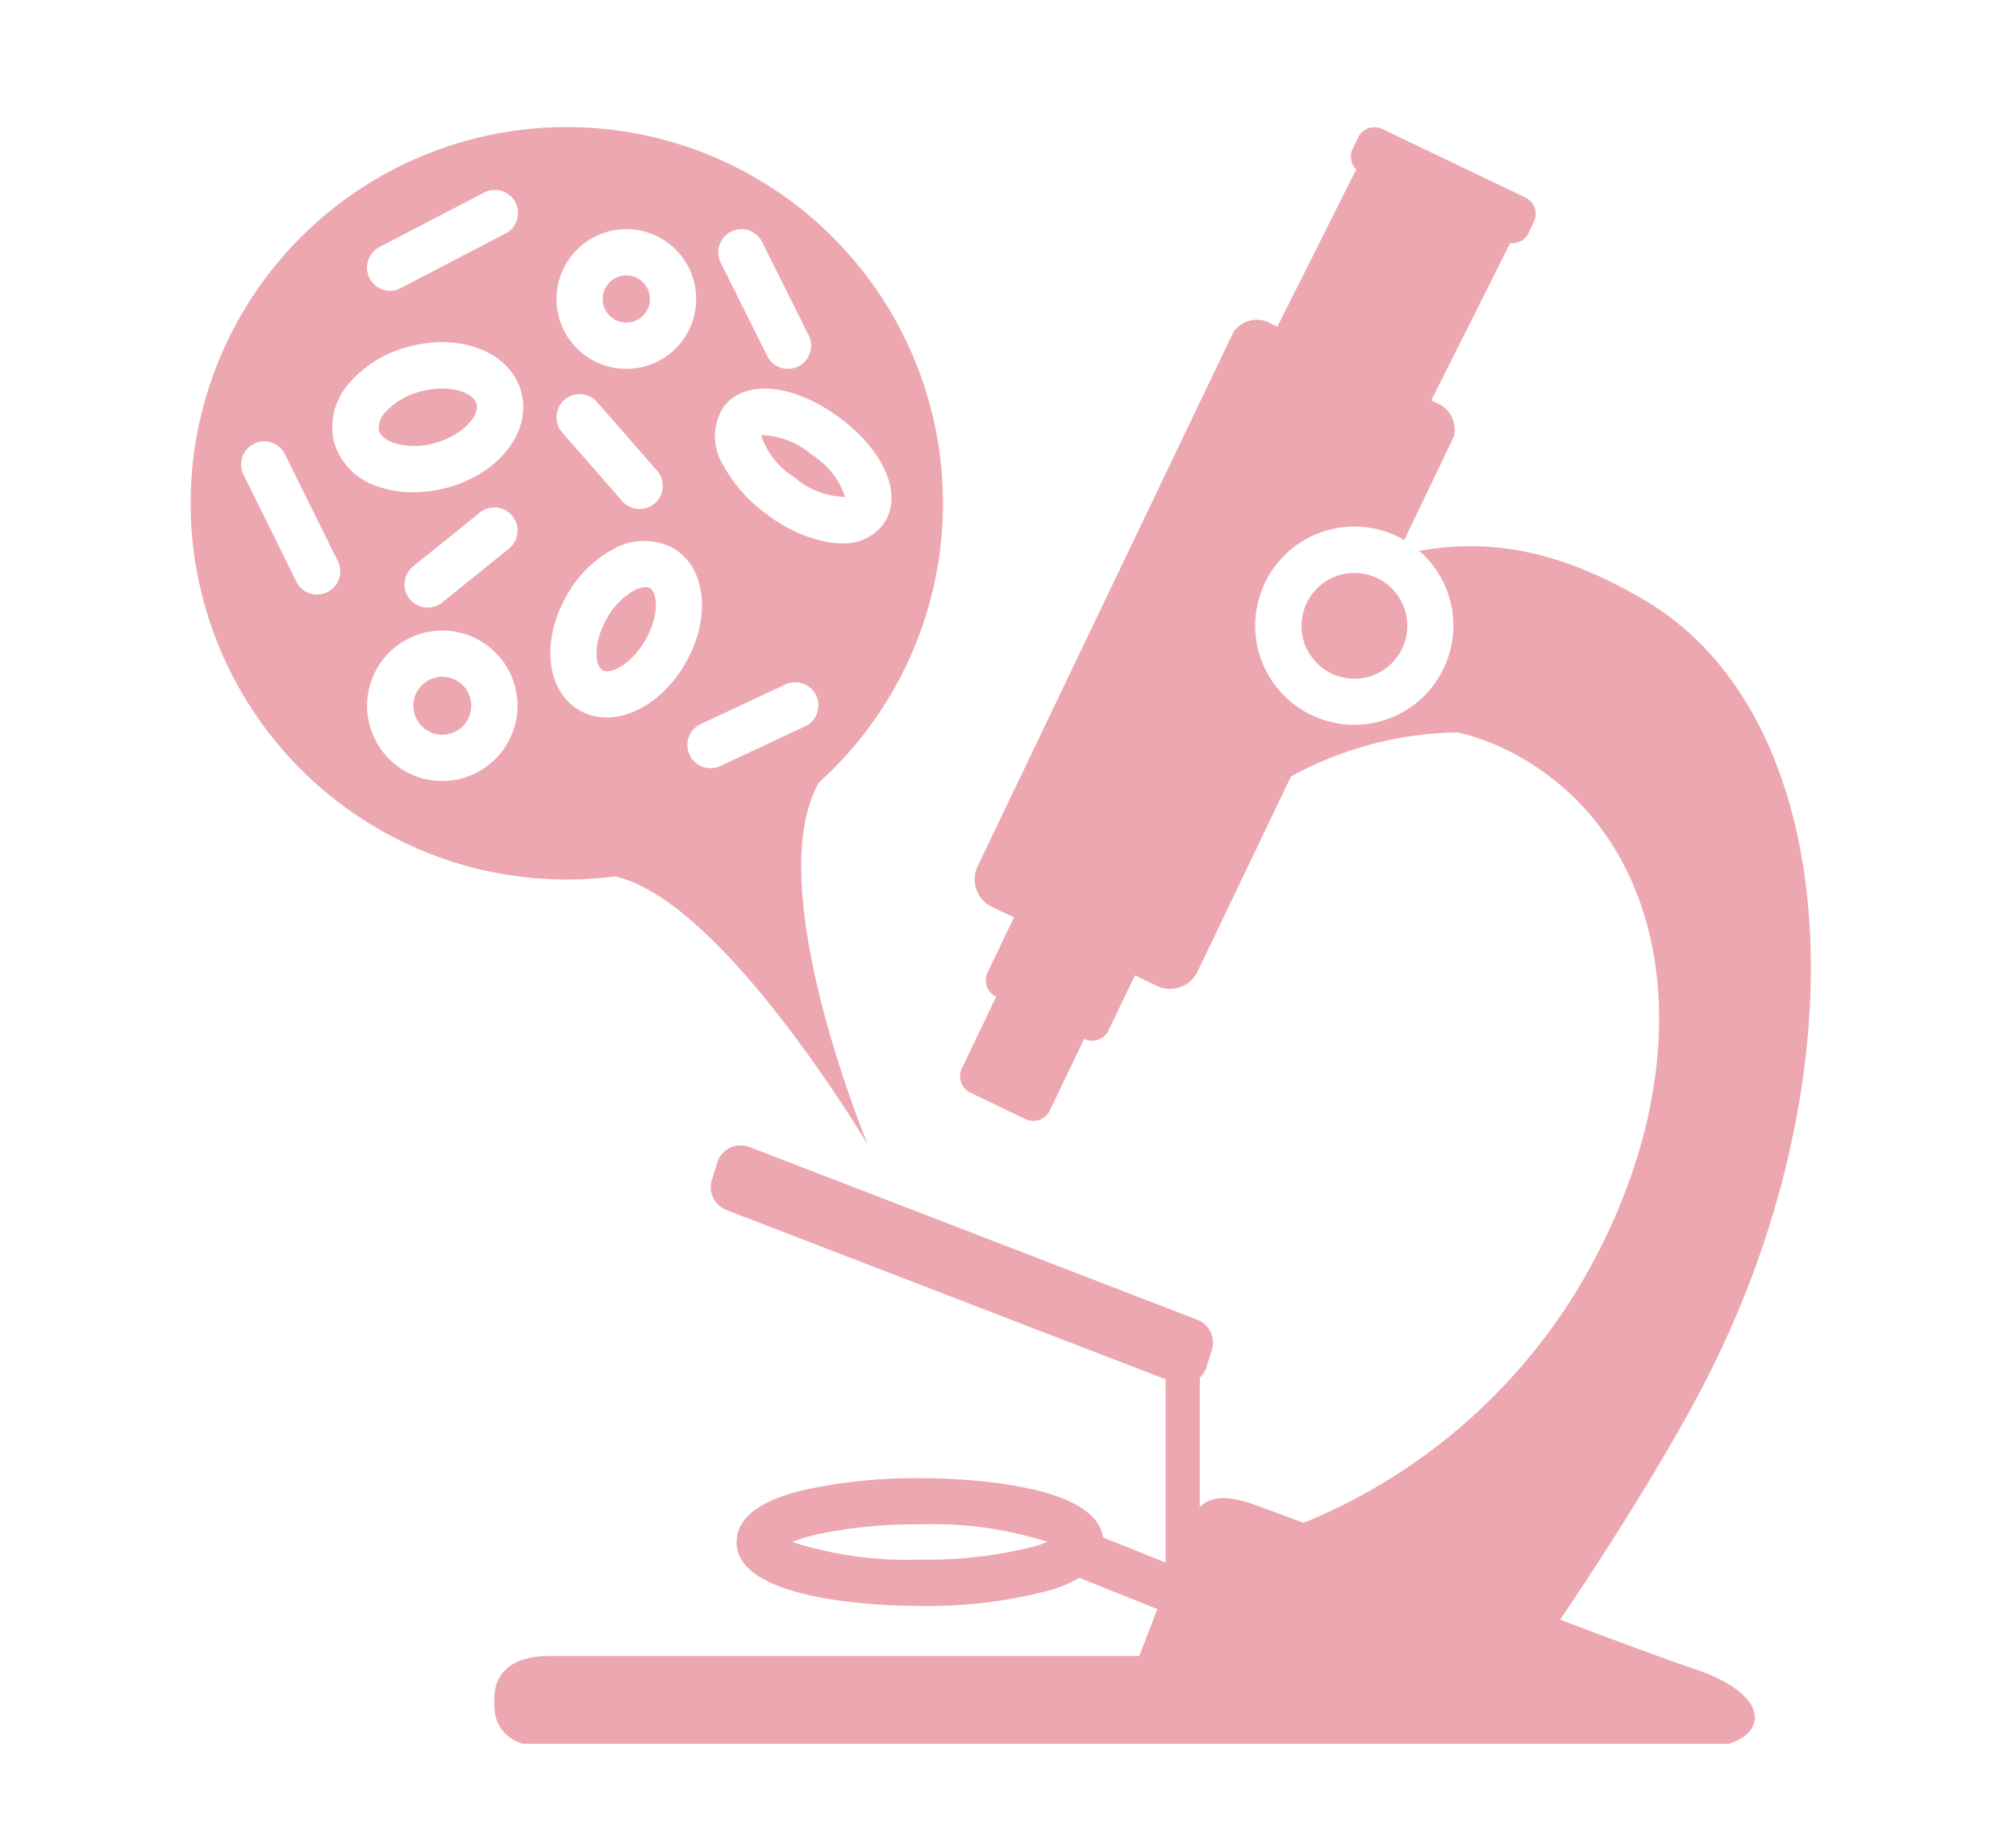 <svg xmlns="http://www.w3.org/2000/svg" xmlns:xlink="http://www.w3.org/1999/xlink" width="148" height="134" viewBox="0 0 148 134">
  <defs>
    <clipPath id="clip-path">
      <rect id="長方形_1" data-name="長方形 1" width="148" height="134" transform="translate(394 -1423)" fill="#fff" stroke="#707070" stroke-width="1"/>
    </clipPath>
    <clipPath id="clip-path-2">
      <rect id="長方形_44" data-name="長方形 44" width="120" height="120" fill="#eda7b0"/>
    </clipPath>
  </defs>
  <g id="マスクグループ_1" data-name="マスクグループ 1" transform="translate(-394 1423)" clip-path="url(#clip-path)">
    <g id="グループ_1" data-name="グループ 1" transform="translate(408 -1415)">
      <g id="グループ_17" data-name="グループ 17" clip-path="url(#clip-path-2)">
        <path id="パス_20" data-name="パス 20" d="M108.8,123.111c-1.045,1.81-2.583,2.532-3.144,2.209s-.713-2.014.332-3.823a5.253,5.253,0,0,1,1.988-2.03,1.958,1.958,0,0,1,.85-.246.564.564,0,0,1,.306.076c.56.314.714,2.005-.331,3.815" transform="translate(-75.424 -84.123)" fill="#eda7b0"/>
        <path id="パス_21" data-name="パス 21" d="M18.47,40.346a2.124,2.124,0,1,0,2.124,2.124,2.125,2.125,0,0,0-2.124-2.124M45.58,24.034a5.826,5.826,0,0,0-3.7-1.427,5.726,5.726,0,0,0,2.456,3.1,5.814,5.814,0,0,0,3.7,1.427,5.815,5.815,0,0,0-2.455-3.1M18.47,40.346a2.124,2.124,0,1,0,2.124,2.124,2.125,2.125,0,0,0-2.124-2.124M45.58,24.034a5.826,5.826,0,0,0-3.7-1.427,5.726,5.726,0,0,0,2.456,3.1,5.814,5.814,0,0,0,3.7,1.427,5.815,5.815,0,0,0-2.455-3.1M18.47,40.346a2.124,2.124,0,1,0,2.124,2.124,2.125,2.125,0,0,0-2.124-2.124M45.58,24.034a5.826,5.826,0,0,0-3.7-1.427,5.726,5.726,0,0,0,2.456,3.1,5.814,5.814,0,0,0,3.7,1.427,5.815,5.815,0,0,0-2.455-3.1M18.47,40.346a2.124,2.124,0,1,0,2.124,2.124,2.125,2.125,0,0,0-2.124-2.124M45.58,24.034a5.826,5.826,0,0,0-3.7-1.427,5.726,5.726,0,0,0,2.456,3.1,5.814,5.814,0,0,0,3.7,1.427,5.815,5.815,0,0,0-2.455-3.1M18.47,40.346a2.124,2.124,0,1,0,2.124,2.124,2.125,2.125,0,0,0-2.124-2.124M31.978,10.883A1.729,1.729,0,1,0,33.7,12.608a1.726,1.726,0,0,0-1.725-1.725m13.6,13.151a5.826,5.826,0,0,0-3.7-1.427,5.726,5.726,0,0,0,2.456,3.1,5.814,5.814,0,0,0,3.7,1.427,5.815,5.815,0,0,0-2.455-3.1M18.47,40.346a2.124,2.124,0,1,0,2.124,2.124,2.125,2.125,0,0,0-2.124-2.124M31.978,10.883A1.729,1.729,0,1,0,33.7,12.608a1.726,1.726,0,0,0-1.725-1.725m13.6,13.151a5.826,5.826,0,0,0-3.7-1.427,5.726,5.726,0,0,0,2.456,3.1,5.814,5.814,0,0,0,3.7,1.427,5.815,5.815,0,0,0-2.455-3.1M18.47,40.346a2.124,2.124,0,1,0,2.124,2.124,2.125,2.125,0,0,0-2.124-2.124M31.978,10.883A1.729,1.729,0,1,0,33.7,12.608a1.726,1.726,0,0,0-1.725-1.725m13.6,13.151a5.826,5.826,0,0,0-3.7-1.427,5.726,5.726,0,0,0,2.456,3.1,5.814,5.814,0,0,0,3.7,1.427,5.815,5.815,0,0,0-2.455-3.1M18.47,40.346a2.124,2.124,0,1,0,2.124,2.124,2.125,2.125,0,0,0-2.124-2.124M31.978,10.883A1.729,1.729,0,1,0,33.7,12.608a1.726,1.726,0,0,0-1.725-1.725m13.6,13.151a5.826,5.826,0,0,0-3.7-1.427,5.726,5.726,0,0,0,2.456,3.1,5.814,5.814,0,0,0,3.7,1.427,5.815,5.815,0,0,0-2.455-3.1m.552,24.06a27.615,27.615,0,1,0-18.52,7.128,28.22,28.22,0,0,0,3.517-.229c7.714,1.64,18.062,18.835,18.589,19.7-.365-.892-7.842-19.192-3.585-26.6M39.675,7.663a1.7,1.7,0,0,1,2.277.765l3.415,6.848a1.7,1.7,0,0,1-1.521,2.464,1.688,1.688,0,0,1-1.521-.943L38.91,9.949a1.708,1.708,0,0,1,.765-2.285M39.1,20.56c1.529-2.073,5.1-1.767,8.5.739s4.749,5.811,3.22,7.884a3.6,3.6,0,0,1-3.041,1.359,6.1,6.1,0,0,1-1.087-.1,10.724,10.724,0,0,1-4.359-2,10.84,10.84,0,0,1-3.2-3.568A4.022,4.022,0,0,1,39.1,20.56M31.978,7.485a5.127,5.127,0,1,1-5.123,5.123,5.134,5.134,0,0,1,5.123-5.123M27.433,20.016a1.7,1.7,0,0,1,2.4.161l4.46,5.1a1.7,1.7,0,0,1-2.557,2.234l-4.46-5.1a1.7,1.7,0,0,1,.161-2.4M13.865,8.793l7.646-3.976a1.695,1.695,0,1,1,1.563,3.007l-7.646,3.985a1.718,1.718,0,0,1-.782.2,1.7,1.7,0,0,1-.782-3.211M10.033,34.127a1.731,1.731,0,0,1-.756.178,1.68,1.68,0,0,1-1.521-.952L3.934,25.623a1.7,1.7,0,1,1,3.041-1.5L10.8,31.851a1.7,1.7,0,0,1-.765,2.277M18.47,47.992a5.522,5.522,0,1,1,5.522-5.522,5.533,5.533,0,0,1-5.522,5.522m-2.132-15.76,4.885-3.942a1.7,1.7,0,1,1,2.141,2.642L18.47,34.884a1.715,1.715,0,0,1-2.4-.255,1.711,1.711,0,0,1,.263-2.4m2.464-5.76a9.435,9.435,0,0,1-2.455.331,7.839,7.839,0,0,1-2.515-.4,4.884,4.884,0,0,1-3.3-3.254,4.866,4.866,0,0,1,1.206-4.469A8.631,8.631,0,0,1,16,16.116c3.849-1.045,7.485.416,8.266,3.322s-1.614,5.99-5.463,7.034M30.534,43.328a3.944,3.944,0,0,1-2-.527c-2.438-1.41-2.838-5.123-.909-8.462a8.539,8.539,0,0,1,3.364-3.347,4.55,4.55,0,0,1,4.418-.1c2.438,1.41,2.838,5.123.909,8.461-1.436,2.5-3.713,3.976-5.786,3.976m7.646,3.721a1.7,1.7,0,0,1-.722-3.245L43.6,40.933a1.7,1.7,0,1,1,1.445,3.075l-6.151,2.88a1.648,1.648,0,0,1-.714.161m6.159-21.341a5.814,5.814,0,0,0,3.7,1.427,5.815,5.815,0,0,0-2.455-3.1,5.826,5.826,0,0,0-3.7-1.427,5.726,5.726,0,0,0,2.456,3.1M31.978,14.341a1.729,1.729,0,1,0-1.725-1.733,1.728,1.728,0,0,0,1.725,1.733M18.436,19.183a5.983,5.983,0,0,0-1.546.212,5.25,5.25,0,0,0-2.574,1.5,1.7,1.7,0,0,0-.5,1.368c.144.535.833.824,1.113.918a5.3,5.3,0,0,0,2.982.008c2.022-.552,3.313-2,3.075-2.872-.17-.646-1.215-1.138-2.549-1.138m.034,21.163a2.124,2.124,0,1,0,2.124,2.124,2.125,2.125,0,0,0-2.124-2.124M45.58,24.034a5.826,5.826,0,0,0-3.7-1.427,5.726,5.726,0,0,0,2.456,3.1,5.814,5.814,0,0,0,3.7,1.427,5.815,5.815,0,0,0-2.455-3.1m-13.6-13.151A1.729,1.729,0,1,0,33.7,12.608a1.726,1.726,0,0,0-1.725-1.725M18.47,40.346a2.124,2.124,0,1,0,2.124,2.124,2.125,2.125,0,0,0-2.124-2.124M45.58,24.034a5.826,5.826,0,0,0-3.7-1.427,5.726,5.726,0,0,0,2.456,3.1,5.814,5.814,0,0,0,3.7,1.427,5.815,5.815,0,0,0-2.455-3.1m-13.6-13.151A1.729,1.729,0,1,0,33.7,12.608a1.726,1.726,0,0,0-1.725-1.725M18.47,40.346a2.124,2.124,0,1,0,2.124,2.124,2.125,2.125,0,0,0-2.124-2.124M45.58,24.034a5.826,5.826,0,0,0-3.7-1.427,5.726,5.726,0,0,0,2.456,3.1,5.814,5.814,0,0,0,3.7,1.427,5.815,5.815,0,0,0-2.455-3.1m-13.6-13.151A1.729,1.729,0,1,0,33.7,12.608a1.726,1.726,0,0,0-1.725-1.725M18.47,40.346a2.124,2.124,0,1,0,2.124,2.124,2.125,2.125,0,0,0-2.124-2.124M45.58,24.034a5.826,5.826,0,0,0-3.7-1.427,5.726,5.726,0,0,0,2.456,3.1,5.814,5.814,0,0,0,3.7,1.427,5.815,5.815,0,0,0-2.455-3.1m-13.6-13.151A1.729,1.729,0,1,0,33.7,12.608a1.726,1.726,0,0,0-1.725-1.725M18.47,40.346a2.124,2.124,0,1,0,2.124,2.124,2.125,2.125,0,0,0-2.124-2.124M45.58,24.034a5.826,5.826,0,0,0-3.7-1.427,5.726,5.726,0,0,0,2.456,3.1,5.814,5.814,0,0,0,3.7,1.427,5.815,5.815,0,0,0-2.455-3.1M18.47,40.346a2.124,2.124,0,1,0,2.124,2.124,2.125,2.125,0,0,0-2.124-2.124M45.58,24.034a5.826,5.826,0,0,0-3.7-1.427,5.726,5.726,0,0,0,2.456,3.1,5.814,5.814,0,0,0,3.7,1.427,5.815,5.815,0,0,0-2.455-3.1M18.47,40.346a2.124,2.124,0,1,0,2.124,2.124,2.125,2.125,0,0,0-2.124-2.124m0,0a2.124,2.124,0,1,0,2.124,2.124,2.125,2.125,0,0,0-2.124-2.124m0,0a2.124,2.124,0,1,0,2.124,2.124,2.125,2.125,0,0,0-2.124-2.124" transform="translate(0 1.335)" fill="#eda7b0"/>
        <path id="パス_22" data-name="パス 22" d="M141.86,32.722a3.883,3.883,0,1,0,3.882,3.883,3.887,3.887,0,0,0-3.882-3.883m0,0a3.883,3.883,0,1,0,3.882,3.883,3.887,3.887,0,0,0-3.882-3.883m0,0a3.883,3.883,0,1,0,3.882,3.883,3.887,3.887,0,0,0-3.882-3.883m0,0a3.883,3.883,0,1,0,3.882,3.883,3.887,3.887,0,0,0-3.882-3.883m0,0a3.883,3.883,0,1,0,3.882,3.883,3.887,3.887,0,0,0-3.882-3.883m0,0a3.883,3.883,0,1,0,3.882,3.883,3.887,3.887,0,0,0-3.882-3.883m24.969,80.455c-1.878-.629-5.573-2-9.872-3.619,3.194-4.732,7.3-11.129,10.263-16.72,11.945-22.548,10.926-49.42-4.2-58.2-5.421-3.152-10.543-4.588-16.4-3.534a7.274,7.274,0,1,1-4.766-1.784,7.142,7.142,0,0,1,3.661.994l3.594-7.493a1.468,1.468,0,0,0,.068-.17,2.113,2.113,0,0,0-1.317-2.413l-.365-.17,5.726-11.41c.026-.051.034-.093.06-.144a1.331,1.331,0,0,0,1.367-.748l.382-.807a1.339,1.339,0,0,0-.628-1.793L143.908.141a1.33,1.33,0,0,0-1.784.629l-.391.807A1.34,1.34,0,0,0,142,3.114l-.077.127L136.2,14.652l-.442-.212a2.054,2.054,0,0,0-2.8.646L114.2,54.25a2.233,2.233,0,0,0,1.045,2.982l1.622.773-1.937,4.035a1.34,1.34,0,0,0,.629,1.793l-2.515,5.25a1.34,1.34,0,0,0,.629,1.793l4.035,1.937a1.348,1.348,0,0,0,1.793-.637l2.515-5.25a1.337,1.337,0,0,0,1.793-.629l1.937-4.035,1.614.773a2.23,2.23,0,0,0,2.871-.85.89.89,0,0,0,.111-.2L137.2,47.666a26.169,26.169,0,0,1,12.276-3.237,17.812,17.812,0,0,1,4.7,1.895c11.435,6.635,13.406,22.9,4.4,38.418a42.177,42.177,0,0,1-20.45,17.705c-1.452-.544-2.684-.994-3.585-1.325-1.674-.595-3.1-.773-4.035.178V91.793a1.787,1.787,0,0,0,.459-.671l.391-1.249a1.812,1.812,0,0,0-1.036-2.336L97.453,74.861A1.8,1.8,0,0,0,95.117,75.9l-.391,1.249a1.8,1.8,0,0,0,1.036,2.336L128,91.912v13.449l-4.6-1.844c-.552-4.137-11.248-4.35-13.432-4.35a39.02,39.02,0,0,0-8.122.782c-1.317.3-5.344,1.189-5.344,3.908,0,4.46,11.214,4.69,13.466,4.69a34.884,34.884,0,0,0,9.515-1.147,9.4,9.4,0,0,0,2.183-.918l5.726,2.294-1.325,3.449H82.6c-2.149,0-3.883.96-3.883,3.1v.518c0,2.141,1.733,3.1,3.883,3.1h84.728c4.57,0,6.049-3.56-.5-5.769m-48.341-9.031a31.531,31.531,0,0,1-8.529,1,27.571,27.571,0,0,1-9.371-1.291,13.08,13.08,0,0,1,1.988-.595,35.51,35.51,0,0,1,7.383-.7,27.943,27.943,0,0,1,9.371,1.283,8.294,8.294,0,0,1-.841.3M141.86,32.722a3.883,3.883,0,1,0,3.882,3.883,3.887,3.887,0,0,0-3.882-3.883m0,0a3.883,3.883,0,1,0,3.882,3.883,3.887,3.887,0,0,0-3.882-3.883m0,0a3.883,3.883,0,1,0,3.882,3.883,3.887,3.887,0,0,0-3.882-3.883m0,0a3.883,3.883,0,1,0,3.882,3.883,3.887,3.887,0,0,0-3.882-3.883m0,0a3.883,3.883,0,1,0,3.882,3.883,3.887,3.887,0,0,0-3.882-3.883m0,0a3.883,3.883,0,1,0,3.882,3.883,3.887,3.887,0,0,0-3.882-3.883" transform="translate(-56.427 1.33)" fill="#eda7b0"/>
      </g>
    </g>
  </g>
</svg>
